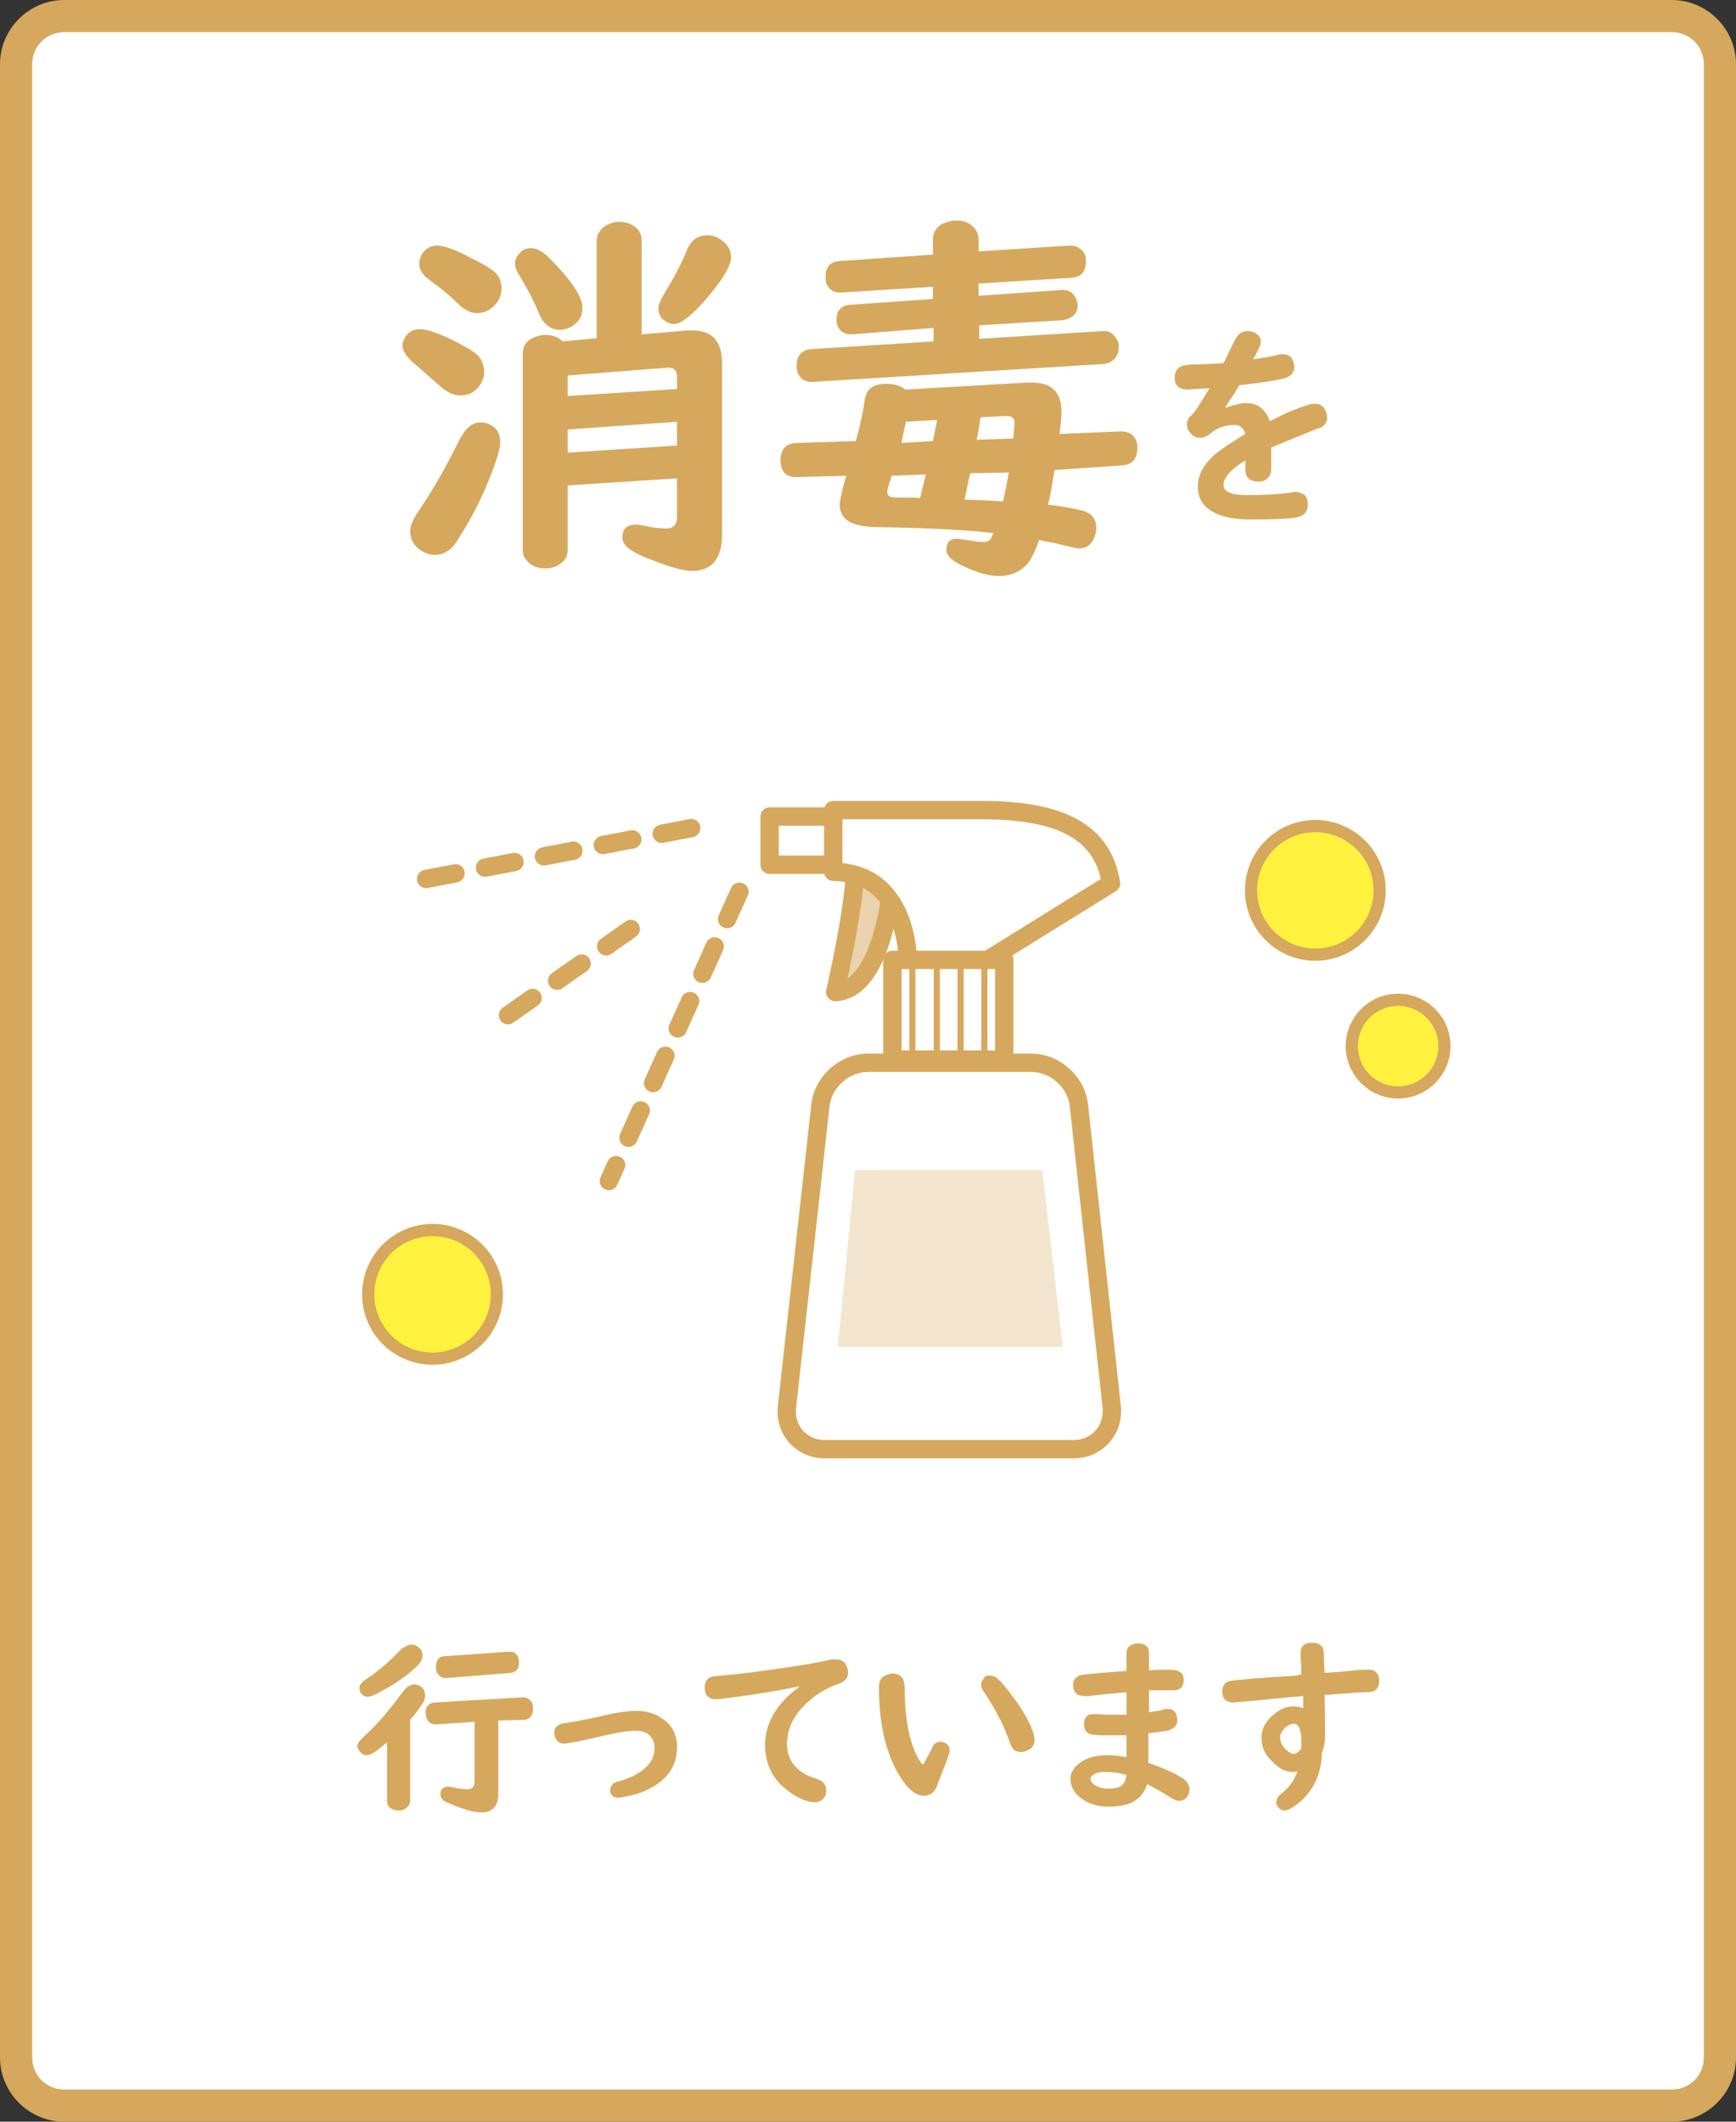 <?xml version="1.0" encoding="utf-8"?>
<!-- Generator: Adobe Illustrator 26.0.2, SVG Export Plug-In . SVG Version: 6.00 Build 0)  -->
<svg version="1.1" xmlns="http://www.w3.org/2000/svg" xmlns:xlink="http://www.w3.org/1999/xlink" x="0px" y="0px"
	 viewBox="0 0 270 330" style="enable-background:new 0 0 270 330;" xml:space="preserve">
<rect x="0" y="0" width="270" height="330" fill="#333333" stroke="none"/>
<style type="text/css">
	.st0{fill:#D6A85D;}
	.st1{fill:#FFFFFF;}
	.st2{fill:#FFF23F;}
	.st3{fill:none;stroke:#D6A85D;stroke-width:1.902;stroke-linecap:round;stroke-linejoin:round;stroke-miterlimit:10;}
	.st4{fill:#FFFFFF;stroke:#D6A85D;stroke-width:2.853;stroke-linecap:round;stroke-linejoin:round;stroke-miterlimit:10;}
	.st5{fill:#EAD3AE;stroke:#D6A85D;stroke-width:2.853;stroke-linecap:round;stroke-linejoin:round;stroke-miterlimit:10;}
	.st6{fill:#FFFFFF;stroke:#D6A85D;stroke-width:0.951;stroke-linecap:round;stroke-linejoin:round;stroke-miterlimit:10;}
	
		.st7{fill:none;stroke:#D6A85D;stroke-width:2.853;stroke-linecap:round;stroke-linejoin:round;stroke-miterlimit:10;stroke-dasharray:4.664;}
	.st8{fill:#F3E5CE;}
</style>
<g id="レイヤー_1">
</g>
<g id="バック">
	<g>
		<path class="st0" d="M0,10C0,4.5,4.5,0,10,0h250c5.5,0,10,4.5,10,10v310c0,5.5-4.5,10-10,10H10c-5.5,0-10-4.5-10-10V10z"/>
		<path class="st1" d="M10,325c-2.8,0-5-2.2-5-5V10c0-2.8,2.2-5,5-5h250c2.8,0,5,2.2,5,5v310c0,2.8-2.2,5-5,5H10z"/>
	</g>
</g>
<g id="イラスト">
	<g>
		<g>
			<g>
				
					<ellipse transform="matrix(0.999 -4.182805e-02 4.182805e-02 0.999 -5.616 8.681)" class="st2" cx="204.6" cy="138.5" rx="10" ry="10"/>
				
					<ellipse transform="matrix(0.999 -4.182805e-02 4.182805e-02 0.999 -5.616 8.681)" class="st3" cx="204.6" cy="138.5" rx="10" ry="10"/>
			</g>
			<g>
				
					<ellipse transform="matrix(0.905 -0.426 0.426 0.905 -79.3 47.766)" class="st2" cx="67.2" cy="201.3" rx="10" ry="10"/>
				
					<ellipse transform="matrix(0.905 -0.426 0.426 0.905 -79.3 47.766)" class="st3" cx="67.2" cy="201.3" rx="10" ry="10"/>
			</g>
			<g>
				
					<ellipse transform="matrix(0.707 -0.707 0.707 0.707 -51.354 201.451)" class="st2" cx="217.5" cy="162.7" rx="7.2" ry="7.2"/>
				
					<ellipse transform="matrix(0.707 -0.707 0.707 0.707 -51.354 201.451)" class="st3" cx="217.5" cy="162.7" rx="7.2" ry="7.2"/>
			</g>
			<g>
				<polyline class="st4" points="129.5,134.5 119.7,134.5 119.7,127 129.5,127 				"/>
				<path class="st5" d="M132.6,132.5c1.7,2.7-2.7,21.8-2.7,21.8c7.5-0.3,8.8-16.7,8.8-16.7S132.3,132.9,132.6,132.5z"/>
				<path class="st4" d="M141.2,149.4c0,0,0.1-13.7-11.6-13.8v-9.6h23c12.5,0,18.9,3.4,20.2,11.4l-19.5,12.1H141.2z"/>
				<g>
					<g>
						<g>
							<g>
								<rect x="138.8" y="149.3" class="st4" width="17.4" height="15.5"/>
								<path class="st4" d="M172.9,218.8c0.4,3.6-2.3,6.6-5.9,6.6h-38.7c-3.7,0-6.3-3-5.9-6.6l5.2-46.9c0.4-3.6,3.7-6.6,7.4-6.6
									h25.4c3.7,0,7,3,7.4,6.6L172.9,218.8z"/>
								<line class="st6" x1="141.9" y1="164.8" x2="141.9" y2="149.3"/>
								<line class="st6" x1="145.7" y1="164.8" x2="145.7" y2="149.3"/>
								<line class="st6" x1="149.4" y1="164.8" x2="149.4" y2="149.3"/>
								<line class="st6" x1="153.1" y1="164.8" x2="153.1" y2="149.3"/>
							</g>
							<g>
								<line class="st7" x1="115" y1="138.7" x2="94.7" y2="183.7"/>
								<line class="st7" x1="107.5" y1="128.8" x2="65.8" y2="136.8"/>
								<line class="st7" x1="98.1" y1="144.5" x2="78.3" y2="158.4"/>
							</g>
						</g>
					</g>
				</g>
				<polygon class="st8" points="133,182 162.1,182 165.3,209.5 130.3,209.5 				"/>
			</g>
		</g>
	</g>
</g>
<g id="文字">
	<g>
		<path class="st0" d="M65.3,51.2c1.2,0,3.1,0.7,5.7,2c1.3,0.7,2.2,1.2,2.6,1.5c1.2,0.8,1.7,1.9,1.7,3.2c0,0.8-0.3,1.5-0.8,2.2
			c-0.7,0.9-1.6,1.4-2.9,1.4c-1.1,0-2.1-0.5-3.1-1.4c-0.9-0.8-2.2-1.9-4-3.5c-1.2-1-1.9-2-1.9-2.8c0-0.5,0.2-1,0.5-1.5
			C63.7,51.5,64.4,51.2,65.3,51.2z M74.7,65.7c0.6,0,1.1,0.1,1.6,0.4c1,0.5,1.5,1.4,1.5,2.7c0,0.6-0.2,1.4-0.5,2.4
			c-1.4,4.3-3.4,8.6-6.2,12.9c-0.9,1.5-2.1,2.2-3.5,2.2c-0.8,0-1.6-0.3-2.3-0.8c-1-0.7-1.5-1.7-1.5-2.9c0-0.8,0.4-1.8,1.3-3.1
			c2.3-3.4,4.4-7.1,6.3-11C72.4,66.6,73.4,65.7,74.7,65.7z M68,38.2c1,0,2.8,0.6,5.2,1.9c1.4,0.7,2.5,1.3,3.2,1.8
			c1.1,0.7,1.6,1.7,1.6,3c0,0.9-0.3,1.7-0.9,2.4c-0.8,0.9-1.7,1.4-2.9,1.4c-1,0-2-0.5-3-1.5c-1.2-1.2-2.8-2.5-4.6-3.8
			c-0.9-0.7-1.4-1.5-1.4-2.4c0-0.5,0.2-1.1,0.5-1.6C66.3,38.6,67,38.2,68,38.2z M82.6,38.6c0.9,0,1.8,0.5,2.8,1.5
			c3.5,3.5,5.2,6.1,5.2,7.8c0,1.3-0.6,2.2-1.7,2.9c-0.6,0.3-1.2,0.5-1.8,0.5c-1.5,0-2.6-0.9-3.3-2.6c-0.7-1.8-1.8-3.8-3.1-6
			c-0.4-0.6-0.6-1.2-0.6-1.7c0-0.7,0.3-1.2,0.8-1.7C81.3,38.8,81.9,38.6,82.6,38.6z M105.3,74.4l-17,1.1v10c0,0.7-0.2,1.3-0.7,1.8
			c-0.7,0.7-1.6,1.1-2.8,1.1c-1.4,0-2.4-0.5-3.1-1.5c-0.3-0.4-0.4-0.9-0.4-1.5V55c0-1.1,0.5-1.9,1.5-2.4c0.6-0.3,1.3-0.5,2-0.5
			c1.1,0,2,0.3,2.7,1l5.3-0.5V37.5c0-1,0.5-1.8,1.4-2.4c0.7-0.4,1.4-0.6,2.1-0.6c1,0,1.9,0.3,2.6,0.9c0.6,0.5,0.9,1.2,0.9,2V52
			l7.1-0.6c0.3,0,0.6,0,0.8,0c3.1,0,4.6,1.7,4.6,5.1v26.7c0,3.7-1.6,5.6-4.7,5.6c-1.3,0-3.4-0.6-6.2-1.7c-1.4-0.5-2.4-1-3.2-1.5
			c-0.9-0.6-1.4-1.2-1.4-2c0-1.4,0.7-2,2.2-2c0.3,0,0.8,0.1,1.3,0.2c1.4,0.3,2.5,0.4,3.4,0.4c1,0,1.6-0.6,1.6-1.8V74.4z M105.3,60.5
			v-1.9c0-1-0.5-1.5-1.6-1.4l-15.4,1.2v3.2L105.3,60.5z M105.3,69.3v-3.7l-17,1.2v3.6L105.3,69.3z M110,36.6c0.7,0,1.4,0.2,2,0.6
			c1.1,0.7,1.7,1.6,1.7,2.8c0,1.4-1.4,3.7-4.3,7c-2,2.2-3.5,3.4-4.6,3.4c-0.5,0-1-0.2-1.4-0.5c-0.7-0.5-1-1.1-1-1.9
			c0-0.6,0.3-1.3,0.9-2.3c1.4-2.3,2.6-4.5,3.5-6.7C107.4,37.4,108.5,36.6,110,36.6z"/>
		<path class="st0" d="M164,73.1c-0.3,2-0.6,3.8-1,5.4c1.9,0.2,3.5,0.5,4.9,0.8c1.8,0.4,2.6,1.3,2.6,2.8c0,0.7-0.2,1.3-0.5,1.9
			c-0.5,0.9-1.2,1.3-2.2,1.3c-0.3,0-1.2-0.2-2.8-0.6c-0.7-0.2-1.8-0.4-3.4-0.7l-0.1,0.3c-0.4,1.2-0.9,2.2-1.4,3
			c-1.1,1.5-2.7,2.3-4.8,2.3c-1.4,0-3.3-0.5-5.6-1.6c-1.7-0.8-2.5-1.6-2.5-2.5c0-1.1,0.5-1.7,1.6-1.7c0.3,0,1.1,0.1,2.3,0.3
			c0.9,0.2,1.5,0.2,1.9,0.2c0.5,0,0.9-0.2,1.1-0.5c0.1-0.2,0.2-0.5,0.4-0.9c-3.6-0.4-9.5-0.8-17.6-0.9c-1.8,0-3.1-0.2-4-0.5
			c-1.5-0.5-2.3-1.5-2.3-3c0-0.5,0.3-2,1-4.5l-7.5,0.2c-1.8,0.1-2.7-0.8-2.7-2.6c0-1.8,0.9-2.7,2.6-2.7l9.1-0.3l0.2-0.7
			c0.6-2.2,1-4.2,1.2-5.8c0.3-1.6,1.3-2.4,3.3-2.4c1.3,0,2.3,0.3,3,0.9l19-1.1c0,0,0.2,0,0.6,0c3.2,0,4.7,1.5,4.7,4.6
			c0,0.6-0.1,1.7-0.3,3.4l9.4-0.4c0.7,0,1.2,0.1,1.7,0.4c0.7,0.5,1,1.2,1,2.1c0,1.8-0.8,2.7-2.5,2.8L164,73.1z M152.3,46l12.8-0.9
			c0.1,0,0.1,0,0.2,0c0.8,0,1.4,0.3,1.8,0.9c0.3,0.4,0.5,1,0.5,1.5c0,0.9-0.4,1.6-1.3,2c-0.3,0.2-0.6,0.2-1,0.3l-13,0.8v2.1
			l19.1-1.2l0.2,0c0.9-0.1,1.6,0.4,2.1,1.3c0.2,0.3,0.3,0.7,0.3,1.1c0,1-0.3,1.7-1,2.2c-0.3,0.3-0.8,0.4-1.2,0.5l-45.4,2.8
			c0,0-0.1,0-0.2,0c-0.8,0-1.5-0.3-1.9-1c-0.3-0.4-0.4-0.9-0.4-1.5c0-1.6,0.8-2.5,2.3-2.6l19-1.2v-2.1L132.6,52c-0.1,0-0.2,0-0.3,0
			c-0.8,0-1.4-0.3-1.8-0.9c-0.3-0.4-0.4-0.8-0.4-1.3c0-1.5,0.7-2.3,2.2-2.4l12.8-0.9v-1.9l-14.2,0.9h-0.3c-0.8,0-1.4-0.3-1.8-0.9
			c-0.3-0.4-0.4-0.9-0.4-1.5c0-1.6,0.7-2.4,2.2-2.5l14.5-1v-2.3c0-1.1,0.5-2,1.5-2.5c0.7-0.3,1.4-0.5,2.1-0.5c1.1,0,2,0.3,2.7,1
			c0.5,0.5,0.8,1.2,0.8,2v1.8l14.1-0.9l0.2,0c0.5,0,1,0.1,1.5,0.5c0.6,0.4,0.9,1,0.9,1.9c0,1.6-0.7,2.5-2.2,2.6l-14.5,0.9V46z
			 M144,73.8l-5.3,0.2c-0.1,0.3-0.2,0.6-0.2,0.7c-0.2,0.4-0.3,0.8-0.4,1.2c-0.1,0.3-0.1,0.5-0.1,0.7c0,0.3,0.2,0.6,0.6,0.7
			c0.2,0.1,1.1,0.1,2.6,0.1c1,0,1.6,0,1.9,0.1C143.2,77,143.5,75.8,144,73.8z M145.1,68.6c0.3-1.3,0.4-2.3,0.6-2.9
			c0-0.2,0-0.3,0.1-0.4l-4.9,0.3c-0.2,0.9-0.4,1.9-0.6,2.8c0,0.2-0.1,0.4-0.1,0.5L145.1,68.6z M150.9,73.6c-0.4,1.6-0.6,2.9-0.8,3.7
			l-0.1,0.4c3,0.1,5,0.2,6,0.3c0.3-1.3,0.6-2.8,0.9-4.5L150.9,73.6z M151.9,68.4l5.7-0.2c0.1-1.4,0.2-2.2,0.2-2.4
			c0-0.8-0.4-1.1-1.3-1.1l-4,0.2C152.3,66.3,152.1,67.5,151.9,68.4z"/>
		<path class="st0" d="M197.7,69.6V73c0,0.5-0.1,0.9-0.4,1.2c-0.4,0.5-0.9,0.7-1.6,0.7c-1.3,0-2-0.6-2-1.9v-1.4
			c-2.3,1.4-3.4,2.7-3.4,3.8c0,1.1,1.2,1.6,3.5,1.6c2.6,0,5-0.1,7-0.4c0.2,0,0.4-0.1,0.6-0.1c0.6,0,1.1,0.2,1.5,0.5
			c0.4,0.4,0.5,0.9,0.5,1.5c0,1.1-0.6,1.8-1.9,2c-1.3,0.2-3.6,0.3-7,0.3c-2.5,0-4.4-0.4-5.7-1.1c-1.7-0.9-2.5-2.2-2.5-4
			c0-1.9,1-3.7,3-5.3c0.8-0.6,2.2-1.6,4.2-2.8l0.2-0.1c-0.3-0.9-0.8-1.4-1.7-1.4c-1.4,0-2.6,0.4-3.7,1.3c-0.6,0.5-1.2,0.7-1.7,0.7
			c-0.6,0-1-0.2-1.4-0.7c-0.4-0.4-0.6-0.9-0.6-1.4c0-0.5,0.2-1,0.7-1.4c0.3-0.3,0.7-0.8,1.2-1.6c0.3-0.5,0.8-1.3,1.5-2.4l0.1-0.2
			h-0.2l-1.7,0.1c-0.8,0-1.2,0.1-1.3,0.1c-1.5,0-2.2-0.6-2.2-1.8c0-1,0.4-1.6,1.2-1.9c0.3-0.1,0.7-0.1,1.2-0.2
			c1.2,0,2.9-0.1,5.2-0.2c0.4-0.8,0.9-1.9,1.7-3.5c0.5-1,1.1-1.5,2-1.5c0.5,0,1,0.1,1.4,0.4c0.5,0.3,0.7,0.8,0.7,1.3
			c0,0.4-0.4,1.3-1.1,2.5l-0.1,0.2c1.3-0.2,2.6-0.4,3.8-0.7c0.3-0.1,0.6-0.1,0.8-0.1c0.8,0,1.3,0.3,1.6,1c0.1,0.3,0.2,0.6,0.2,1
			c0,0.9-0.6,1.5-1.7,1.8c-1.4,0.3-3.7,0.7-6.8,1c-0.2,0.2-0.4,0.6-0.7,1.1c-0.6,0.9-1.1,1.7-1.5,2.3l0.1,0.1
			c1.2-0.4,2.2-0.7,3.1-0.7c1.8,0,3,0.9,3.7,2.8c1.8-0.9,3.6-1.8,5.6-2.4c0.5-0.2,1-0.3,1.4-0.3c0.7,0,1.2,0.3,1.5,0.8
			c0.3,0.4,0.4,0.9,0.4,1.4c0,0.6-0.3,1.1-0.8,1.4c-0.1,0.1-0.4,0.2-0.8,0.3C202.4,67.7,200.1,68.6,197.7,69.6z"/>
	</g>
	<g>
		<path class="st0" d="M60.2,271c-0.7,0.6-1.4,1.1-1.9,1.5c-0.5,0.3-0.9,0.5-1.3,0.5s-0.7-0.2-1-0.5c-0.2-0.3-0.4-0.6-0.4-0.9
			c0-0.3,0.1-0.6,0.4-0.9c0.1-0.1,0.4-0.4,0.8-0.8c2-1.8,3.9-4.1,5.8-6.7c0.6-0.8,1.2-1.2,1.8-1.2c0.4,0,0.7,0.1,1,0.3
			c0.5,0.3,0.7,0.8,0.7,1.4c0,0.4-0.1,0.9-0.4,1.3c-0.5,0.7-1.1,1.6-1.9,2.5V280c0,0.4-0.1,0.7-0.4,1c-0.3,0.4-0.8,0.6-1.4,0.6
			c-0.8,0-1.4-0.3-1.7-0.9c-0.1-0.2-0.1-0.4-0.1-0.7V271z M64,255.8c0.5,0,0.9,0.2,1.3,0.6c0.3,0.3,0.4,0.7,0.4,1.1
			c0,0.5-0.2,1-0.7,1.5c-1.2,1.2-3,2.6-5.4,3.9c-1.2,0.7-2,1-2.4,1c-0.5,0-0.8-0.2-1.1-0.6c-0.2-0.3-0.2-0.5-0.2-0.7
			c0-0.3,0.1-0.6,0.4-0.9c0.1-0.1,0.4-0.4,0.9-0.7c1.7-1.1,3.4-2.6,5.2-4.5C63,256.1,63.5,255.8,64,255.8z M77.5,267.6V279
			c0,1.9-0.9,2.9-2.6,2.9c-1,0-2.2-0.3-3.8-0.9c-0.7-0.3-1.2-0.5-1.7-0.7c-0.6-0.3-0.9-0.7-0.9-1.2c0-0.8,0.4-1.2,1.2-1.2
			c0.2,0,0.5,0,0.8,0.1c0.8,0.2,1.6,0.3,2.3,0.3c0.6,0,1-0.4,1-1.1v-9.4l-5.9,0.4c-0.5,0-0.9-0.1-1.2-0.4c-0.3-0.3-0.5-0.8-0.5-1.4
			c0-0.7,0.2-1.1,0.7-1.4c0.2-0.1,0.4-0.2,0.7-0.2l13.7-0.8c0,0,0.1,0,0.1,0c0.4,0,0.7,0.1,1,0.4c0.4,0.3,0.5,0.8,0.5,1.4
			c0,0.7-0.2,1.2-0.7,1.5c-0.2,0.1-0.4,0.2-0.7,0.2L77.5,267.6z M79.4,260.2l-10,0.8c-0.1,0-0.1,0-0.1,0c-0.4,0-0.7-0.1-1-0.4
			c-0.3-0.3-0.5-0.7-0.5-1.3c0-1.1,0.5-1.7,1.4-1.7l9.9-0.7c0.3,0,0.5,0,0.8,0.1c0.6,0.3,0.8,0.8,0.8,1.5
			C80.8,259.5,80.3,260.1,79.4,260.2z"/>
		<path class="st0" d="M99,266.1c1.5,0,2.9,0.4,4,1.2c1.5,1,2.3,2.5,2.3,4.4c0,3.1-1.6,5.3-4.9,6.8c-1.1,0.5-2.2,0.8-3.5,1
			c-0.3,0.1-0.5,0.1-0.7,0.1c-0.9,0-1.3-0.4-1.3-1.2c0-0.4,0.2-0.7,0.5-1c0.1-0.1,0.6-0.3,1.4-0.5c3.3-1.1,5-2.8,5-5
			c0-0.9-0.3-1.5-0.8-2c-0.5-0.5-1.2-0.7-2.2-0.7c-1.2,0-3,0.3-5.5,0.9c-3.3,0.8-5.2,1.1-5.6,1.1c-0.4,0-0.7-0.1-1-0.4
			c-0.3-0.3-0.5-0.8-0.5-1.3c0-0.9,0.6-1.4,1.8-1.5c0.7-0.1,2.4-0.4,5.2-1C95.9,266.3,97.9,266.1,99,266.1z"/>
		<path class="st0" d="M124.3,262.3c-3,0.6-6.4,1.2-10.3,1.7c-1.5,0.2-2.4,0.3-2.6,0.3c-1.2,0-1.8-0.6-1.8-1.9
			c0-0.8,0.4-1.4,1.1-1.6c0.2-0.1,0.8-0.1,1.7-0.2c2.4-0.2,5.6-0.6,9.6-1.2c2.8-0.4,5.1-0.8,6.9-1.2c0.5-0.1,0.8-0.1,1.1-0.1
			c0.8,0,1.3,0.3,1.6,0.9c0.2,0.4,0.3,0.8,0.3,1.2c0,0.8-0.5,1.4-1.5,1.7c-1.7,0.6-3.3,1.5-4.6,2.7c-2.3,2-3.4,4.2-3.4,6.7
			c0,2.6,1.6,4.5,4.7,5.4c0.9,0.3,1.4,0.9,1.4,1.8c0,0.4-0.1,0.9-0.4,1.2c-0.3,0.4-0.8,0.6-1.4,0.6c-1.2,0-2.6-0.6-4.2-1.8
			c-2.4-1.8-3.5-4.2-3.5-7.1c0-2.4,0.9-4.7,2.8-6.8c0.7-0.8,1.5-1.5,2.4-2.1C124.1,262.5,124.2,262.4,124.3,262.3z"/>
		<path class="st0" d="M138.8,260.3c0.8,0,1.4,0.3,1.7,1c0.1,0.3,0.2,0.7,0.2,1.2c0,3.9,0.5,7,1.3,9.2c0.3,0.8,0.7,1.7,1.2,2.4
			c0.1,0.2,0.2,0.3,0.3,0.3s0.3-0.2,0.4-0.5c0.6-1.1,1-1.9,1.2-2.3c0.3-0.5,0.7-0.7,1.2-0.7c0.2,0,0.5,0.1,0.7,0.2
			c0.5,0.3,0.7,0.6,0.7,1.1c0,0.3-0.1,0.7-0.3,1.2c-0.6,1.7-1.2,3-1.6,4.2c-0.4,1.2-1.1,1.7-2.1,1.7c-1.4,0-2.7-1.2-4.1-3.6
			c-1.9-3.4-2.9-7.8-2.9-13.3c0-0.8,0.3-1.4,0.8-1.7C138.1,260.4,138.4,260.3,138.8,260.3z M153.9,260.6c0.6,0,1.1,0.3,1.7,0.9
			c0.9,1,1.8,2.2,2.8,3.6c1.7,2.6,2.5,4.4,2.5,5.5c0,0.7-0.3,1.3-1,1.6c-0.4,0.2-0.7,0.3-1.1,0.3c-0.6,0-1.1-0.2-1.4-0.7
			c-0.1-0.2-0.3-0.6-0.5-1.2c-0.8-2.3-2.1-4.8-3.9-7.5c-0.3-0.4-0.4-0.7-0.4-1.1c0-0.3,0.1-0.6,0.4-0.9
			C153,260.8,153.4,260.6,153.9,260.6z"/>
		<path class="st0" d="M175.2,259.9v-2.8c0-0.5,0.2-0.9,0.5-1.1c0.3-0.2,0.7-0.4,1.2-0.4c1.2,0,1.8,0.5,1.8,1.5v2.7
			c1.2-0.1,2.3-0.1,3.3-0.1c1.4,0,2.1,0.5,2.1,1.6c0,0.8-0.3,1.3-0.9,1.5c-0.2,0.1-0.6,0.1-1.1,0.1c-0.9,0-2,0-3.1,0l-0.3,0v3.4
			c0.8-0.1,1.6-0.2,2.3-0.4c0.2-0.1,0.4-0.1,0.6-0.1c1,0,1.5,0.6,1.5,1.8c0,0.7-0.4,1.2-1.3,1.5c-0.6,0.2-1.7,0.3-3.2,0.5v4.6
			c2.4,0.8,4.1,1.6,5.2,2.3c0.8,0.5,1.2,1.1,1.2,1.8c0,0.3-0.1,0.6-0.2,0.9c-0.3,0.6-0.8,0.9-1.4,0.9c-0.4,0-0.8-0.2-1.3-0.5
			c-1.1-0.7-2.3-1.4-3.7-2.1c-0.4,1.4-1.3,2.4-2.5,2.9c-0.9,0.4-2.1,0.6-3.5,0.6c-1.6,0-3-0.4-4.1-1.2c-1.2-0.8-1.8-1.9-1.8-3.1
			c0-0.9,0.4-1.7,1.3-2.4c1.1-0.9,2.6-1.3,4.4-1.3c0.9,0,1.9,0.1,3,0.3v-3.4c-0.8,0-1.5,0-2.2,0c-1.4,0-2.4,0-3-0.1
			c-1-0.1-1.4-0.7-1.4-1.6c0-1.1,0.5-1.6,1.5-1.6c0.1,0,0.3,0,0.6,0c0.6,0.1,1.5,0.1,2.5,0.1c0.6,0,1.3,0,2,0v-3.5
			c-2.2,0.2-4.2,0.4-6,0.6c-0.2,0-0.4,0-0.5,0c-1.2,0-1.8-0.6-1.8-1.8c0-0.8,0.5-1.3,1.4-1.5C169.9,260.3,172.2,260.1,175.2,259.9z
			 M175.2,276.1c-1.2-0.4-2.3-0.5-3.2-0.5c-0.8,0-1.4,0.1-1.9,0.4c-0.3,0.2-0.5,0.4-0.5,0.7c0,0.3,0.2,0.6,0.6,0.9
			c0.6,0.4,1.3,0.6,2.2,0.6c1.5,0,2.3-0.4,2.6-1.3C175.1,276.7,175.1,276.4,175.2,276.1z"/>
		<path class="st0" d="M202.4,260.4c0-1-0.1-2.1-0.1-3.1c0-0.1,0-0.2,0-0.3c0-1,0.6-1.5,1.8-1.5c1.2,0,1.8,0.6,1.8,1.7
			c0,0.1,0,1,0.1,2.7l0,0.3c1.5-0.1,3.1-0.2,4.7-0.4c0.9-0.1,1.5-0.1,1.9-0.1c0.2,0,0.3,0,0.4,0c0.5,0,0.9,0.2,1.2,0.6
			c0.2,0.3,0.3,0.7,0.3,1.1c0,0.9-0.3,1.4-1,1.7c-0.2,0-0.5,0.1-1,0.1c-0.7,0-2.3,0.1-4.7,0.3l-1.2,0.1l-0.6,0
			c0.1,3.3,0.1,5.3,0.1,6.1c0,1.3-0.2,2.2-0.5,2.9c-0.1,3.6-1.5,6.3-4.1,8.2c-0.7,0.5-1.3,0.8-1.7,0.8c-0.4,0-0.8-0.2-1-0.5
			c-0.2-0.3-0.3-0.5-0.3-0.8c0-0.5,0.3-1,1-1.5c1-0.8,1.8-1.9,2.3-3.3c-0.3,0.1-0.6,0.1-0.8,0.1c-1,0-2.1-0.5-3.1-1.6
			c-1.2-1.1-1.7-2.3-1.7-3.7c0-1.5,0.7-2.7,2.1-3.8c1-0.8,1.9-1.1,2.9-1.1c0.5,0,1,0.1,1.5,0.3c0-0.2,0-0.5,0-1.1c0-0.2,0-0.5,0-0.8
			c-2.7,0.2-5.2,0.5-7.4,0.7c-2.2,0.2-3.4,0.3-3.5,0.3c-1.1,0-1.7-0.6-1.7-1.7c0-1,0.5-1.6,1.5-1.7c0.6-0.1,3.9-0.4,10.1-0.8
			L202.4,260.4z M202.4,271.9l0-0.9c0-2-0.4-2.9-1.2-2.9c-0.4,0-0.8,0.2-1.3,0.6c-0.5,0.5-0.8,1-0.8,1.5c0,0.7,0.3,1.4,1,2
			c0.4,0.4,0.8,0.6,1.1,0.6c0.3,0,0.6-0.2,0.9-0.5C202.3,272,202.4,271.9,202.4,271.9z"/>
	</g>
</g>
</svg>
